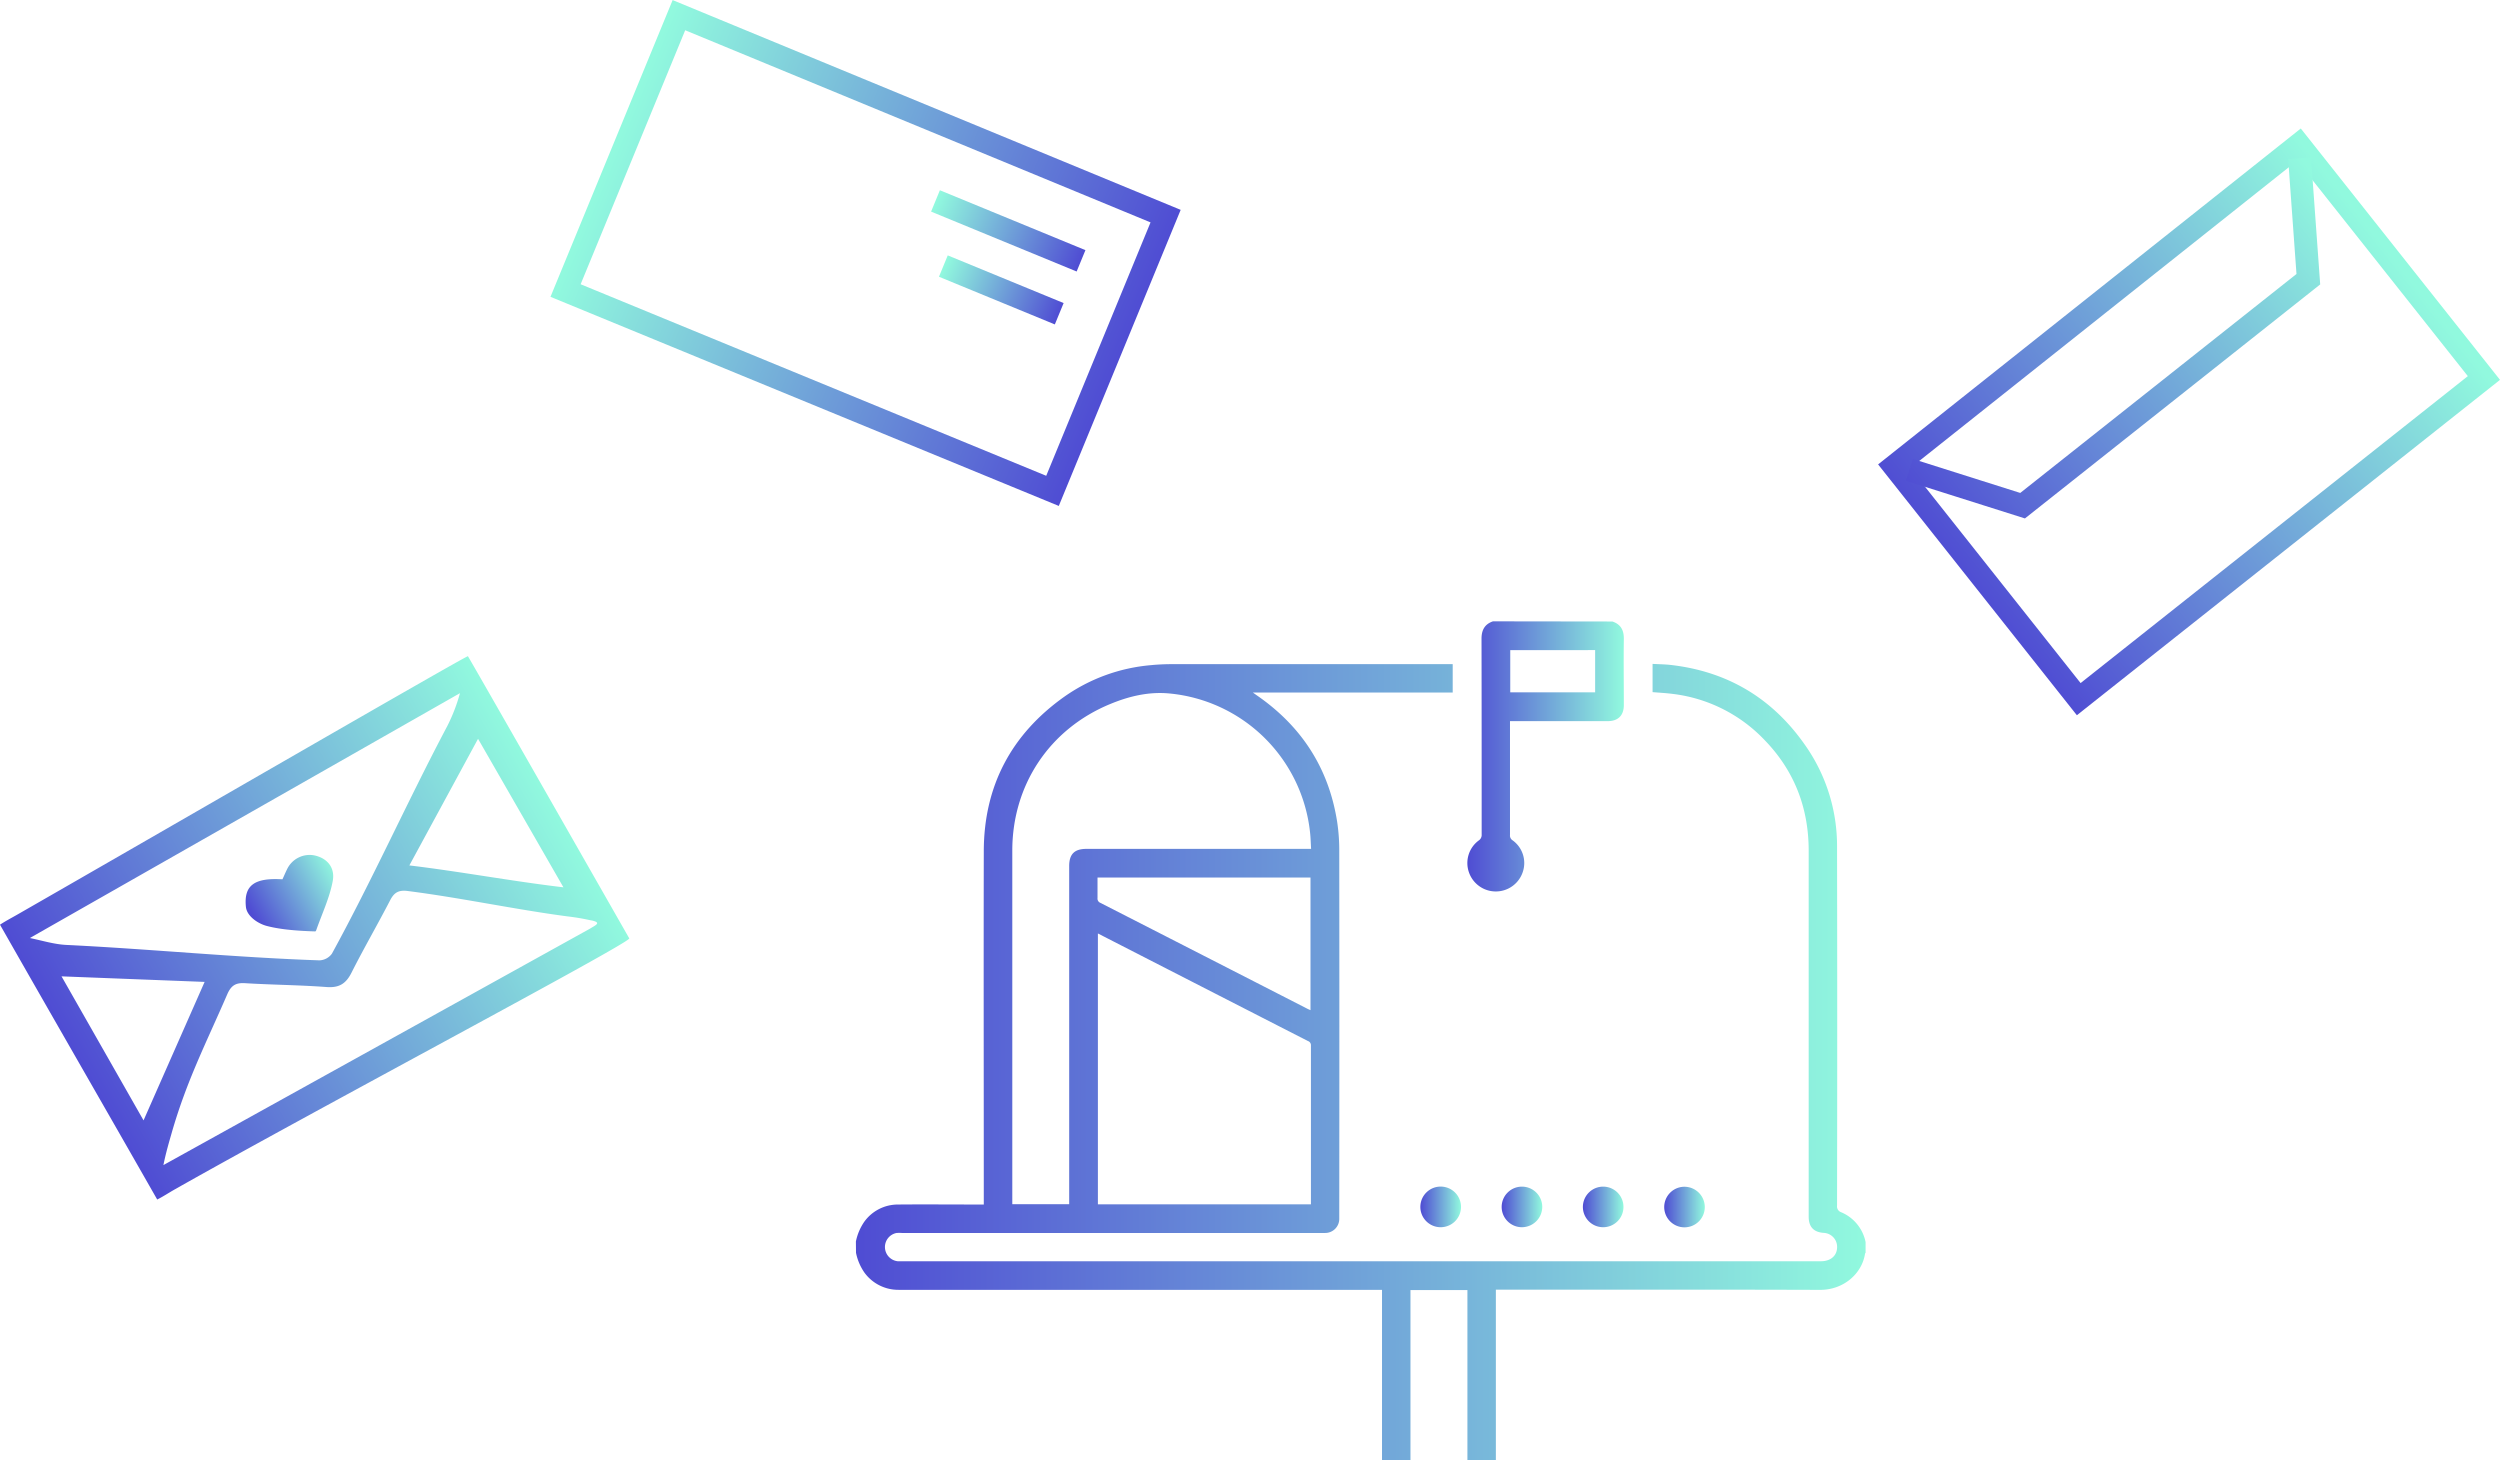 <svg id="Layer_1" data-name="Layer 1" xmlns="http://www.w3.org/2000/svg" xmlns:xlink="http://www.w3.org/1999/xlink" viewBox="0 0 873.56 510.33"><defs><style>.cls-1{fill:url(#linear-gradient);}.cls-2{fill:url(#linear-gradient-2);}.cls-3{fill:url(#linear-gradient-3);}.cls-4{fill:url(#linear-gradient-4);}.cls-5{fill:url(#linear-gradient-5);}.cls-6{fill:url(#linear-gradient-6);}.cls-7{fill:url(#linear-gradient-7);}.cls-8{fill:url(#linear-gradient-8);}.cls-10,.cls-11,.cls-12,.cls-13,.cls-9{fill:none;stroke-miterlimit:10;}.cls-10,.cls-9{stroke-width:8px;}.cls-9{stroke:url(#linear-gradient-9);}.cls-10{stroke:url(#linear-gradient-10);}.cls-11,.cls-12,.cls-13{stroke-width:8.07px;}.cls-11{stroke:url(#linear-gradient-11);}.cls-12{stroke:url(#linear-gradient-12);}.cls-13{stroke:url(#linear-gradient-13);}</style><linearGradient id="linear-gradient" x1="309.57" y1="381.88" x2="662.35" y2="381.88" gradientUnits="userSpaceOnUse"><stop offset="0" stop-color="#4f4cd3"/><stop offset="1" stop-color="#91f9de"/></linearGradient><linearGradient id="linear-gradient-2" x1="523.22" y1="275.07" x2="577.92" y2="275.07" xlink:href="#linear-gradient"/><linearGradient id="linear-gradient-3" x1="563.61" y1="432.43" x2="577.8" y2="432.43" xlink:href="#linear-gradient"/><linearGradient id="linear-gradient-4" x1="592.01" y1="432.43" x2="606.2" y2="432.43" xlink:href="#linear-gradient"/><linearGradient id="linear-gradient-5" x1="535.21" y1="432.43" x2="549.4" y2="432.43" xlink:href="#linear-gradient"/><linearGradient id="linear-gradient-6" x1="506.81" y1="432.43" x2="521" y2="432.43" xlink:href="#linear-gradient"/><linearGradient id="linear-gradient-7" x1="29.3" y1="287.18" x2="218.02" y2="287.18" gradientTransform="translate(-129.21 147.66) rotate(-29.65)" xlink:href="#linear-gradient"/><linearGradient id="linear-gradient-8" x1="114.13" y1="292.75" x2="147.31" y2="292.75" gradientTransform="matrix(0.87, -0.49, -0.49, -0.87, 145.06, 644.55)" xlink:href="#linear-gradient"/><linearGradient id="linear-gradient-9" x1="570.28" y1="62.74" x2="758.94" y2="62.74" gradientTransform="matrix(0.78, -0.62, -0.62, -0.78, 293.44, 620.09)" xlink:href="#linear-gradient"/><linearGradient id="linear-gradient-10" x1="568.43" y1="100.78" x2="749.55" y2="100.78" gradientTransform="matrix(0.78, -0.62, -0.62, -0.78, 292.73, 612.22)" xlink:href="#linear-gradient"/><linearGradient id="linear-gradient-11" x1="334.57" y1="487.69" x2="523.3" y2="487.69" gradientTransform="matrix(-0.94, -0.39, 0.38, -0.92, 531.39, 716.35)" xlink:href="#linear-gradient"/><linearGradient id="linear-gradient-12" x1="352.83" y1="52.74" x2="406.83" y2="52.74" gradientTransform="matrix(-0.94, -0.39, -0.38, 0.92, 730.12, 179.13)" xlink:href="#linear-gradient"/><linearGradient id="linear-gradient-13" x1="352.83" y1="72.74" x2="395.83" y2="72.74" gradientTransform="matrix(-0.94, -0.39, -0.38, 0.92, 730.12, 179.13)" xlink:href="#linear-gradient"/></defs><title>contact_illo</title><path class="cls-1" d="M309.57,444.51a18.64,18.64,0,0,1,3-7,14.48,14.48,0,0,1,11.64-5.92c9.48-.08,19,0,28.45,0h1.6v-1.68c0-40.62-.09-81.24,0-121.86.07-22.77,9.65-40.79,28.19-53.94a61.71,61.71,0,0,1,30.33-11c2.29-.22,4.6-.33,6.89-.34q48.57,0,97.14,0h1.3v9.92H448.28l1.22.87c15.72,10.8,25.32,25.5,28.25,44.41a66.86,66.86,0,0,1,.72,10.14q.07,62.85,0,125.71c0,.87,0,1.74,0,2.61a4.93,4.93,0,0,1-5,5.1H325.64a14.87,14.87,0,0,0-1.86,0,5,5,0,0,0,.39,9.88c.33,0,.66,0,1,0h321.6c3.48,0,5.68-2,5.66-5a4.89,4.89,0,0,0-4.64-4.91c-3.56-.24-5.29-2.1-5.29-5.67q0-63.91,0-127.82c0-15-5-28-15.44-38.75a53,53,0,0,0-32.21-16.11c-2.25-.29-4.53-.4-6.9-.6v-9.87c2.08.12,4.17.13,6.25.36,19.81,2.24,35.5,11.55,46.92,27.84a61.14,61.14,0,0,1,11.29,35.65q.12,62.73,0,125.46a2.13,2.13,0,0,0,1.45,2.3,14.4,14.4,0,0,1,8.52,10.42v3.73c-.06.1-.17.2-.19.3-1.05,7-7.51,12.7-15.72,12.67-37.21-.13-74.42-.06-111.64-.06h-1.64V521h-9.94V461.49H503.35V521h-9.94V461.4H352.93c-9.48,0-19,0-28.44,0a14.66,14.66,0,0,1-11.88-5.94,18.5,18.5,0,0,1-3-7ZM468.63,307.37c-.12-2-.15-3.89-.36-5.73A54.57,54.57,0,0,0,418.94,253c-7.15-.65-14,1-20.57,3.73-21.17,8.75-34.14,28.26-34.15,51.18q0,61.1,0,122.2v1.37H384.1v-1.67q0-58.25,0-116.49c0-4.15,1.83-6,6-6h78.57Zm-74.5,29.5v94.66h74.44v-1q0-27.26,0-54.53a1.53,1.53,0,0,0-1.07-1.55q-32.46-16.61-64.91-33.24ZM394,317.33c0,2.46,0,4.82,0,7.16a1.59,1.59,0,0,0,1,1.69q36.17,18.48,72.32,37c.35.18.72.33,1.1.5V317.33Z" transform="translate(-10.5 -10.7)"/><path class="cls-2" d="M573.91,227.87c3,1,4.05,3.11,4,6.19-.11,7.66,0,15.31,0,23,0,3.62-2,5.62-5.58,5.62H538.13V264q0,19.25,0,38.49a1.94,1.94,0,0,0,.89,1.83,9.76,9.76,0,0,1,3.6,11,9.93,9.93,0,0,1-18.84.18,9.8,9.8,0,0,1,3.39-11.09,2.31,2.31,0,0,0,1.06-2.12c0-22.81,0-45.61-.05-68.42,0-3,1.11-5.08,4-6.06Zm-35.69,10v14.75h29.66V237.86Z" transform="translate(-10.5 -10.7)"/><path class="cls-3" d="M570.77,425.34a7.09,7.09,0,1,1-7.17,7A7.1,7.1,0,0,1,570.77,425.34Z" transform="translate(-10.5 -10.7)"/><path class="cls-4" d="M606.2,432.38a7.09,7.09,0,1,1-7.14-7A7.13,7.13,0,0,1,606.2,432.38Z" transform="translate(-10.5 -10.7)"/><path class="cls-5" d="M542.28,439.52a7.09,7.09,0,1,1,7.12-7.08A7.13,7.13,0,0,1,542.28,439.52Z" transform="translate(-10.5 -10.7)"/><path class="cls-6" d="M506.81,432.27a7.1,7.1,0,1,1,6.94,7.25A7.1,7.1,0,0,1,506.81,432.27Z" transform="translate(-10.5 -10.7)"/><g id="XBWDmo.tif"><path class="cls-7" d="M65.43,429.84C48,399.25,27.91,364.4,10.5,333.81c2-1.32,4.19-2.45,6.21-3.62,49.85-28.58,156-90,157.29-90.2,1.85,3,55.4,96.88,56.38,98.6.79,1.38-108.93,59.48-158.93,87.78C69.45,427.51,67.48,428.82,65.43,429.84Zm-44.5-91.37c4.25.87,8.46,2.2,12.74,2.41,29.5,1.43,59,4.39,88.48,5.39a5.65,5.65,0,0,0,4.32-2.32c14.28-26.07,26.42-53.29,40.33-79.56a59.8,59.8,0,0,0,4.42-11.48Zm195.88-3.36c1.49-1,4.48-2.08-.09-2.87-3.12-.67-5.16-1-8.08-1.35-18.35-2.44-37.28-6.51-55.67-8.85-3.17-.41-4.74.51-6.14,3.23-4.38,8.47-9.18,16.74-13.46,25.22-1.94,3.88-4.27,5.43-8.73,5.11-9.5-.72-19-.76-28.53-1.35-3.35-.21-4.92.89-6.25,4-7.28,16.8-14.19,30.19-19.42,48.5-.71,2.49-2,6.81-2.84,11.06Zm-39.27-66.25-24,44.24c17.66,2.11,35.81,5.52,53.84,7.65ZM82,353.8,32,351.86l28.66,50.33Z" transform="translate(-10.5 -10.7)"/><path class="cls-8" d="M109.2,317.95c.52-1.11,1-2.3,1.57-3.43a8.74,8.74,0,0,1,9.67-4.91c4.48,1,7.16,4.3,6.34,8.87C125.7,324.4,123,330,121,335.74c-.06.16-.23.42-.35.42-5.44-.17-11.83-.56-17-1.93-3.12-.85-6.87-3.41-7.22-6.61C95.66,320.08,99.34,317.36,109.2,317.95Z" transform="translate(-10.5 -10.7)"/></g><path class="cls-9" d="M672.37,173.62,736.86,255,878.44,142.78,813.8,61.22Z" transform="translate(-10.5 -10.7)"/><polyline class="cls-10" points="667.16 164.17 706.74 176.7 806.59 97.56 803.53 55.3"/><path class="cls-11" d="M417.79,86.22l-39.52,96-170.15-70L247.73,16Z" transform="translate(-10.5 -10.7)"/><line class="cls-12" x1="377.74" y1="91.14" x2="326.88" y2="70.21"/><line class="cls-13" x1="370.12" y1="109.63" x2="329.63" y2="92.97"/></svg>